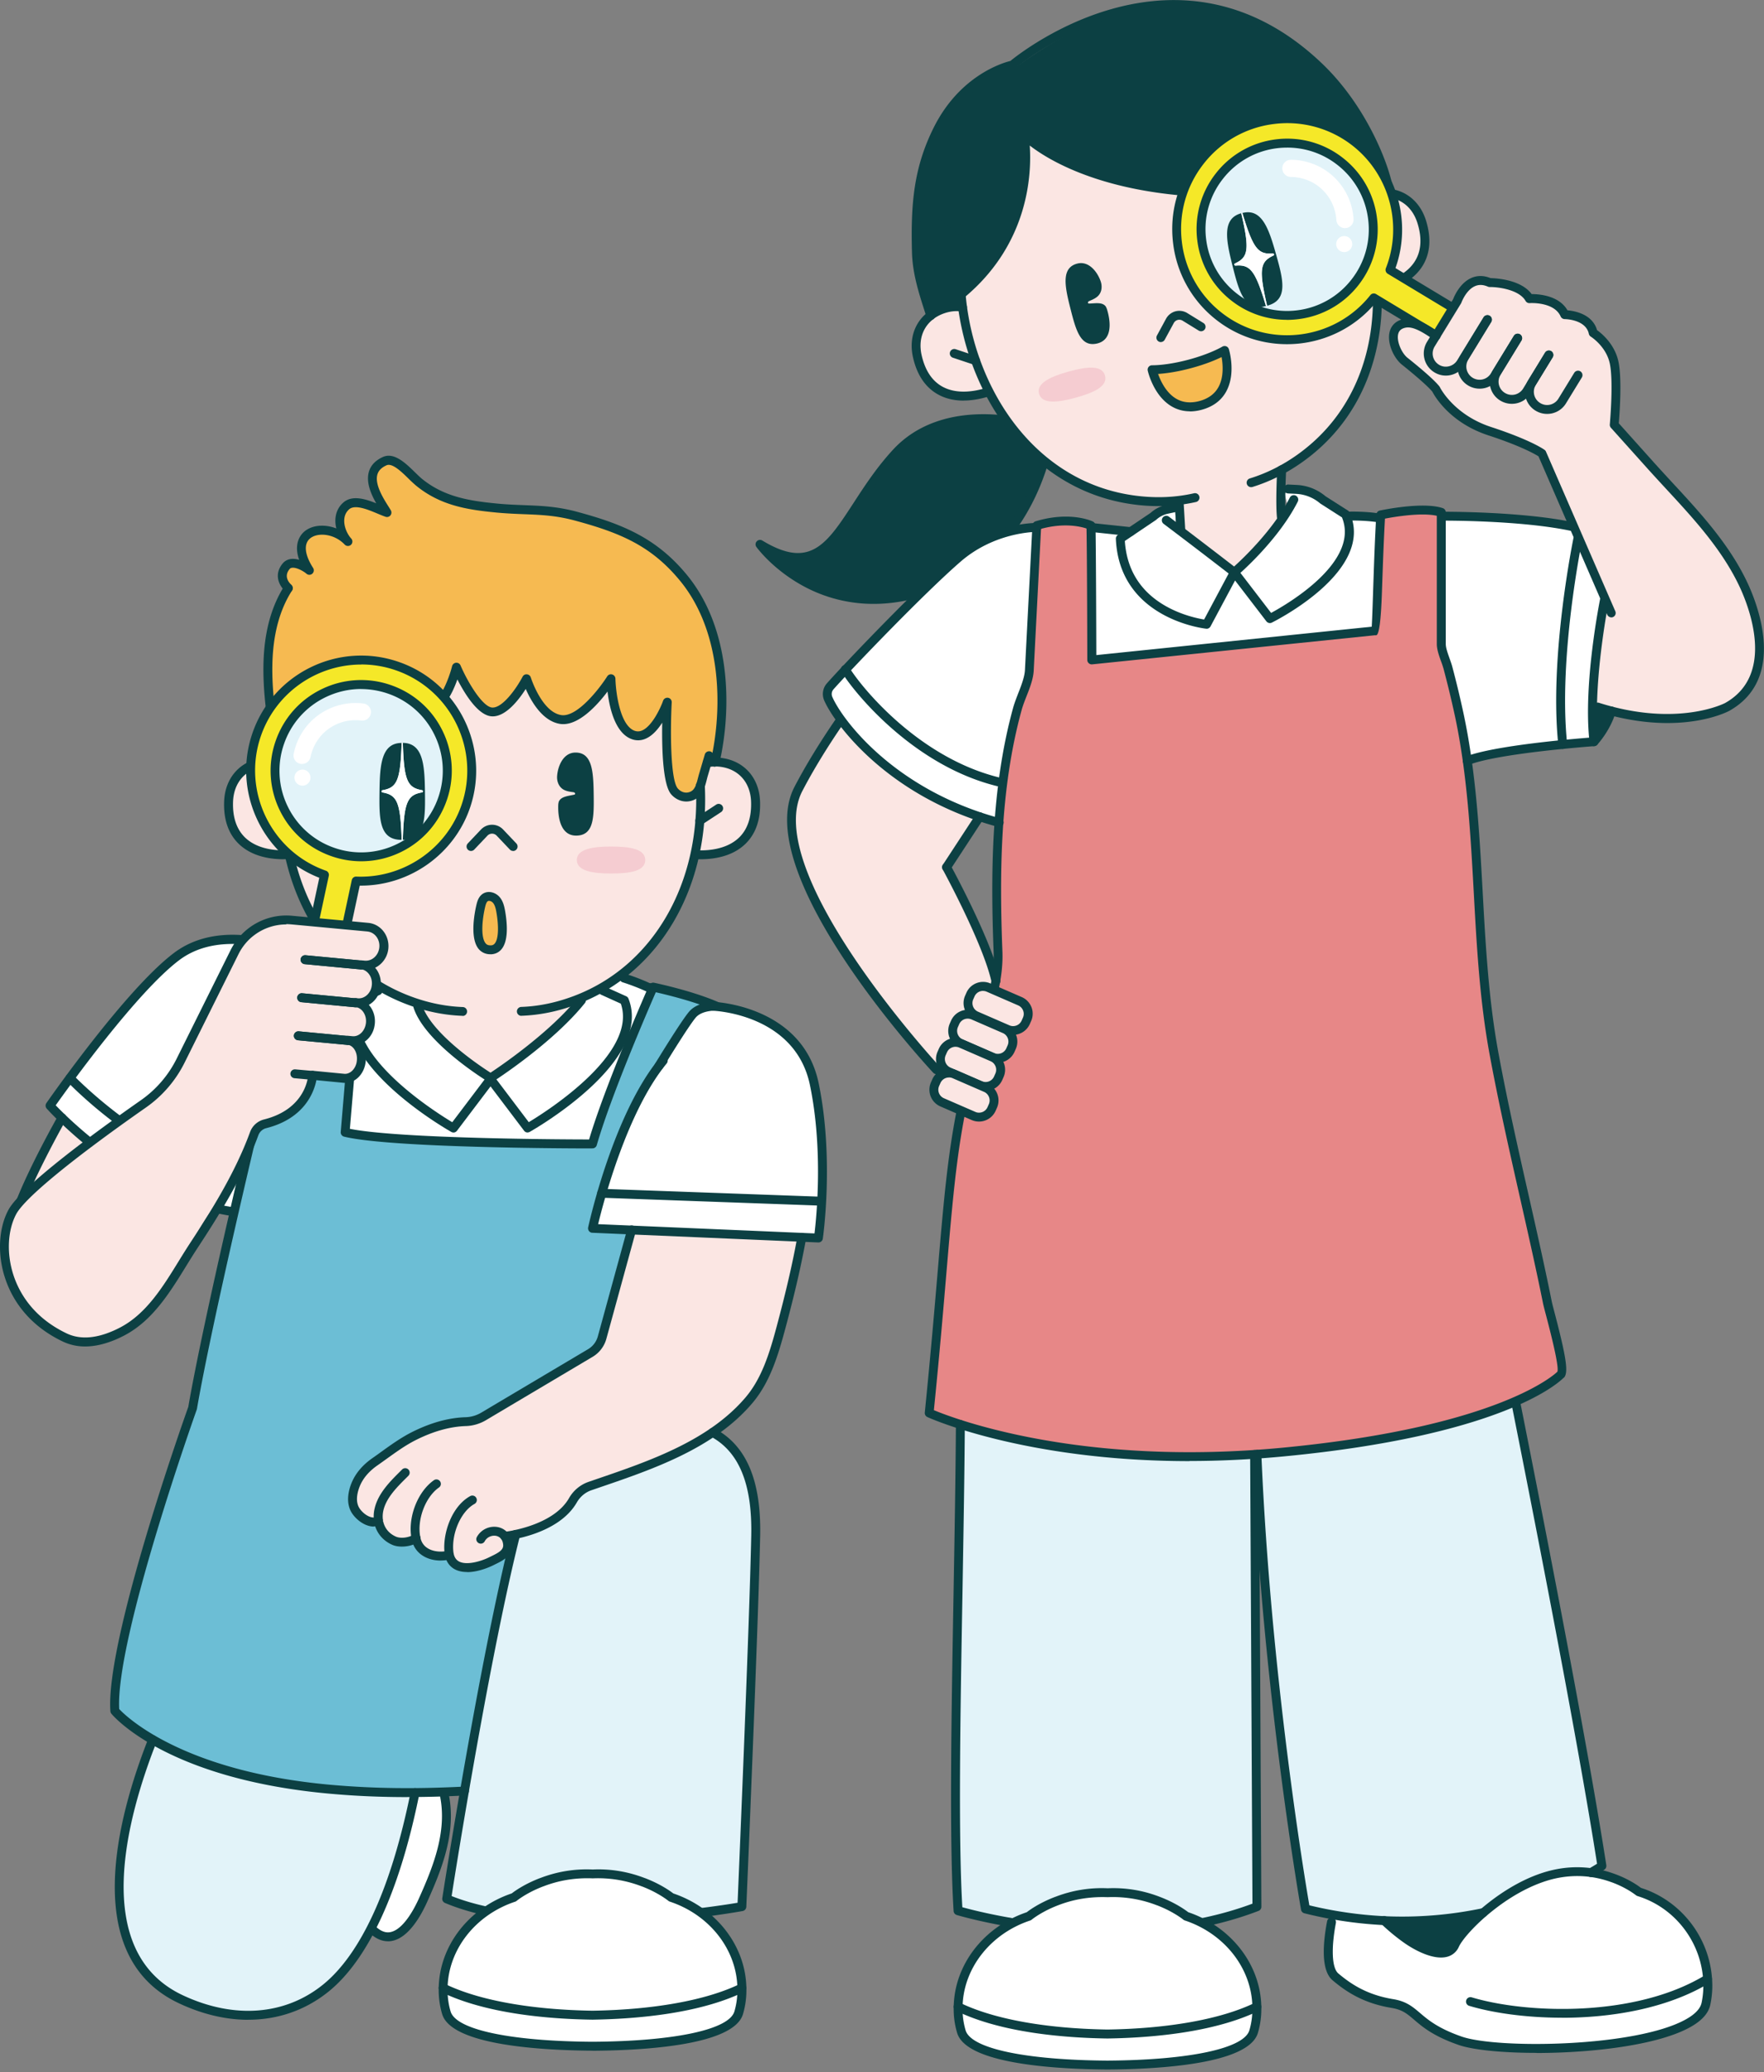 <svg width="275" height="323" fill="none" xmlns="http://www.w3.org/2000/svg"><rect width="100%" height="100%" fill="#808080" stroke="none"/><g clip-path="url(#clip0_467_3651)"><path d="M163.8 67.09s-15.425-5.888-24.073 3.454-9.981 21.138-21.25 14.305c0 0 9.445 13.037 26.481 6.99 17.037-6.036 18.842-24.758 18.842-24.758v.01z" fill="#0C4043"/><path d="M136.19 94.126a22.81 22.81 0 0 1-11.194-2.907c-4.574-2.546-6.972-5.824-7.074-5.963a.687.687 0 0 1 .056-.88.69.69 0 0 1 .87-.12c7.453 4.519 10.018.593 14.259-5.925 1.685-2.593 3.601-5.528 6.129-8.26 3.685-3.98 9.157-5.86 15.833-5.453 4.981.306 8.833 1.76 9 1.824a.693.693 0 0 1 .444.713c-.019.194-2.055 19.23-19.305 25.342-3.287 1.166-6.296 1.63-9 1.63h-.018zm-14.685-7.055c3.732 3.352 11.62 8.231 23.222 4.111 14.805-5.25 17.851-20.564 18.314-23.629-2.713-.889-15.444-4.49-22.796 3.454-2.444 2.638-4.324 5.527-5.981 8.073-3.611 5.547-6.565 10.084-12.759 7.991z" fill="#0C4043"/><path d="M149.828 45.906l8.426-27.703 53.48 6 .648 7.851s4.592-3.87 7.879 0 1.62 11.037-5.565 12.796c0 0-.074 15.018-6.027 20.787-5.963 5.768-8.861 7.592-8.861 7.592v7.657l-7.342 8.352-8.361-6.528v-4.518s-10.972.972-20.323-5.602c-9.352-6.564-9.75-11.86-9.75-11.86s-9.916 3.148-11.018-5.204c-1.102-8.352 6.74-7.722 6.74-7.722l.093-1.907-.019.009z" fill="#FBE6E3"/><mask id="a" style="mask-type:luminance" maskUnits="userSpaceOnUse" x="138" y="11" width="87" height="79"><path d="M146.097 42.091l9.157-30.11 58.128 6.528.703 8.527s5-4.213 8.565 0c3.565 4.213 1.768 11.99-6.046 13.907 0 0-.084 16.324-6.556 22.592-6.472 6.268-9.629 8.25-9.629 8.25v8.323l-7.981 9.083-9.092-7.092v-4.916s-11.926 1.055-22.092-6.084c-10.167-7.138-10.602-12.897-10.602-12.897s-10.786 3.416-11.972-5.658c-1.194-9.073 7.324-8.388 7.324-8.388l.102-2.065h-.009z" fill="#fff"/></mask><g mask="url(#a)"><path opacity=".6" d="M172.263 58.535c.463 1.676-1.741 2.667-4.574 3.454-2.833.787-5.25 1.009-5.704-.611-.453-1.62 1.741-2.667 4.574-3.454 2.843-.787 5.241-1.065 5.704.611zm37.23-10.12c.463 1.676-1.741 2.667-4.574 3.454-2.842.787-5.25 1.009-5.703-.611-.454-1.62 1.74-2.667 4.573-3.454 2.843-.787 5.241-1.065 5.704.611z" fill="#F1BBC4"/></g><path d="M268.435 85.627s6.195 10.352 5.88 14.324c-.315 3.972-1.778 10.055-8.991 11.518-7.286 1.481-17.073-1.787-17.073-1.787s1.092-12.657 1.889-16.24l18.295-7.815zm-115.718 41.665l-5.148 7.87s7.518 14.037 7.296 18.12l-5.814 14.74-3.056-1.287s-15.981-20.101-18.333-25.212c-2.351-5.111-5.657-13.787-3.574-17.722 2.084-3.935 7.102-11.509 7.102-11.509s4.778 6.269 10.129 9.232c5.352 2.963 11.389 5.768 11.389 5.768h.009z" fill="#FBE6E3"/><path d="M159.717 21.157s10.611 8.555 29.258 8.86l23.397 2.038s2.602-2.12 4.408-1.723c0 0-1.5-7.573-5.389-12.777-3.898-5.203-11.055-13.222-17.703-14.925-6.648-1.704-17.138-5.389-35.119 7.694 0 0-7.509.713-11.898 8.935-4.389 8.222-3.852 15.73-3.852 15.73s.25 10.084 2.25 14.093c0 0 2.009-1.352 4.676-1.278l.093-1.907s6.379-4.917 8.064-10.824c1.685-5.907 2.102-11.25 1.824-13.925l-.009.009z" fill="#0C4043"/><path d="M200.262 76.886s1.148-.453 3.166 0c2.019.454 6.926 3.556 6.926 3.556l4.889-.176s7.111-.824 9.157-.158c0 0 18.657.787 20.823 1.991l4.917 11.333s-3.065 15.444-1.648 22.166c0 0-17.62 1.611-19.759 2.963l-72.997 9.481s-15.843-4.62-21.731-12.426c0 0-4.806-5.259-5.037-7.907 0 0 9.351-9.38 12.509-12.74 3.157-3.361 9.842-10.407 12.87-11.12 3.027-.713 7.286-1.648 7.286-1.648s7.232-1.296 9.185.083l5.435.584s2.343-2.028 4.009-2.76c1.667-.731 2.936-.602 2.936-.602l.148 2.593 9.092 7.092s6.361-6.814 7.379-7.916c1.019-1.102.871-2.537.871-2.537l-.417-1.861-.009.01z" fill="#fff"/><path d="M248.492 110.219l2.713.815s-1.352 2.898-2.028 3.74c0 0-1.75-2.361-.685-4.555z" fill="#0C4043"/><path d="M215.243 80.266s5.944-1.64 9.157-.158l.361 20.953s3.546 11 4.398 20.777c.852 9.778 2.018 28.564 2.018 28.564s2.01 15.861 3.593 23.11c1.583 7.25 6.287 28.62 6.287 28.62l2.416 11.314s-1.944 5.056-20.443 9.25c-18.5 4.204-27.435 4.018-27.435 4.018s-11.37.797-19.332.047c-7.963-.75-22.361-3.509-22.361-3.509l-9.027-3.019s3.074-42.758 4.981-47.146c1.907-4.389 5.018-19.824 5.018-19.824s.908-5.222.732-8.074c-.176-2.851-.556-15.999.805-23.684 1.343-7.546 3.991-16.333 3.991-16.333l1.25-22.98s4.907-1.343 8.444-.158l.13 20.314 44.23-4.13.805-17.97-.018.018z" fill="#E78787"/><path d="M236.27 218.437l13.453 72.386s-.852.445-2.083 1.047c0 0-9.065-.463-13.787 4.194l-3.296 2.639s-6.398 1.139-14.759.666c-8.37-.472-11.897-1.731-11.897-1.731s-3.102-16.342-4.417-28.277c-1.315-11.935-2.75-28.73-2.75-28.73l-1.157-13.917s13.99-.888 21.527-2.518c7.546-1.63 19.157-5.768 19.157-5.768l.009.009z" fill="#E2F3F9"/><path d="M195.586 226.724l.12 23.675.241 35.165v11.648s-8.129 3.926-25.11 2.833c-16.981-1.092-21.481-2.213-21.481-2.213v-38.859l.361-36.916s14.824 4.435 26.536 4.722c11.713.287 19.333-.046 19.333-.046v-.009z" fill="#E2F3F9"/><path d="M225.937 304.101s6.99-9.065 11.861-10.565c4.87-1.499 12.851-3.166 17.74 1.463 0 0 7.305 1.973 8.953 7.5 1.648 5.528 2.732 9.972 0 12.416 0 0-5.166 2.361-14.138 3.732-8.981 1.37-16.926.416-16.926.416s-5.536 0-7.49-1.287c-1.954-1.287-6.463-4.601-6.463-4.601s-4.963-.88-7.639-2.574a203.477 203.477 0 0 1-4.777-3.121s-.648-7.138 1.083-9.073l8.157 1.074s1.954 2.092 4.324 3.435c2.371 1.342 3.87 1.852 5.315 1.176v.009z" fill="#fff"/><path d="M230.566 298.712s-3.101 3.037-3.537 4.047c-.435 1.009-.25 1.657-1.277 1.694-1.028.037-6.121-1.833-6.121-1.833l-2.694-2.5.861-.713 7.759-.158 4.546-.546h.463v.009zm-49.591-245.39a.738.738 0 0 1-.333-.083.698.698 0 0 1-.278-.945l1.417-2.61c.305-.565.842-.991 1.463-1.158a2.38 2.38 0 0 1 1.842.268l2.528 1.556c.324.204.426.63.222.954a.702.702 0 0 1-.953.231l-2.528-1.555a.994.994 0 0 0-.759-.111.992.992 0 0 0-.602.472l-1.417 2.61a.693.693 0 0 1-.611.362l.009.01z" fill="#0C4043"/><path d="M190.919 54.61s2.158 6.99-3.768 8.573c-5.935 1.583-7.537-5.565-7.537-5.565s2.204.075 5.815-.888 5.49-2.12 5.49-2.12z" fill="#F6BA51"/><path d="M185.494 64.109a5.528 5.528 0 0 1-2.908-.806c-2.768-1.676-3.62-5.37-3.657-5.527a.683.683 0 0 1 .139-.593.697.697 0 0 1 .556-.25c.018 0 2.166.056 5.62-.861 3.444-.917 5.287-2.028 5.305-2.037a.709.709 0 0 1 .611-.055c.204.074.352.24.417.444.046.157 1.139 3.787-.426 6.62-.778 1.407-2.074 2.361-3.833 2.833-.63.167-1.241.25-1.834.25l.01-.018zm-4.954-5.824c.38 1.065 1.222 2.898 2.778 3.833 1.037.63 2.268.76 3.648.398 1.379-.37 2.379-1.092 2.972-2.157.88-1.583.704-3.593.5-4.704-.898.445-2.528 1.14-4.833 1.75-2.315.62-4.065.815-5.065.88zm-28.462-1.389a.623.623 0 0 1-.222-.037l-3.305-1.102a.698.698 0 0 1-.445-.88.699.699 0 0 1 .88-.444l3.305 1.102a.7.7 0 0 1 .445.88.696.696 0 0 1-.658.472v.009z" fill="#0C4043"/><path d="M150.236 62.443c-1.574 0-2.982-.352-4.167-1.056-1.879-1.111-3.139-3.028-3.74-5.704-.797-3.555.796-6.703 4.073-8.018 1.25-.5 2.51-.657 3.75-.481a.692.692 0 1 1-.203 1.37c-1.01-.148-2-.019-3.037.389-2.648 1.065-3.889 3.528-3.232 6.426.519 2.287 1.556 3.907 3.093 4.814 2.166 1.278 4.861.898 6.74.352a.697.697 0 0 1 .861.472.697.697 0 0 1-.472.861c-1.296.37-2.527.565-3.666.565v.01z" fill="#0C4043"/><path d="M180.596 78.886c-.963 0-1.945-.046-2.926-.148-17.731-1.796-27.823-18.545-28.619-34.165a.7.7 0 0 1 .657-.732c.389-.037.713.278.731.658.769 15.027 10.426 31.128 27.379 32.85 2.88.297 5.676.14 8.324-.463a.697.697 0 1 1 .305 1.362 26.452 26.452 0 0 1-5.842.638h-.009zm33.517-38.498a.674.674 0 0 1-.463-.176.7.7 0 0 1-.055-.982l2.324-2.592a.7.7 0 0 1 .981-.056.7.7 0 0 1 .056.982l-2.324 2.592a.677.677 0 0 1-.519.232z" fill="#0C4043"/><path d="M215.187 45.545a.693.693 0 0 1-.676-.528.7.7 0 0 1 .51-.842c1.898-.463 4.435-1.473 5.675-3.658.88-1.546.982-3.472.287-5.713-.879-2.842-3.176-4.36-6-3.962-1.101.157-2.027.537-2.824 1.166a.684.684 0 0 1-.972-.12.692.692 0 0 1 .121-.972c.981-.778 2.157-1.26 3.49-1.445 3.5-.49 6.445 1.445 7.519 4.935.805 2.62.666 4.917-.408 6.806-1.176 2.074-3.444 3.564-6.555 4.324-.056.009-.111.018-.167.018v-.01z" fill="#0C4043"/><path d="M195.049 75.933a.695.695 0 0 1-.204-1.361c2.593-.797 5.102-2.046 7.454-3.732 13.86-9.916 14.221-28.693 7.425-42.11a.694.694 0 0 1 .306-.934.694.694 0 0 1 .935.305c7.065 13.944 6.639 33.499-7.861 43.869-2.472 1.769-5.12 3.093-7.851 3.935a.774.774 0 0 1-.204.028z" fill="#0C4043"/><path d="M149.828 46.6a.69.69 0 0 1-.537-.25.703.703 0 0 1 .093-.981c12.222-10.12 9.601-24.101 9.574-24.24a.689.689 0 0 1 .361-.75.706.706 0 0 1 .824.139c.129.139 13.333 13.407 50.081 7.212a.686.686 0 0 1 .797.565.687.687 0 0 1-.574.797c-31.259 5.268-45.656-3.12-49.915-6.408.305 4.297-.074 15.315-10.269 23.75a.67.67 0 0 1-.444.157l.009.01z" fill="#0C4043"/><path d="M151.652 37.554c-.426 0-.842-.139-1.185-.398l-6.972-5.231a1.99 1.99 0 0 1-.398-2.778 1.99 1.99 0 0 1 2.778-.398l6.972 5.231c.426.315.694.778.768 1.306a1.952 1.952 0 0 1-.379 1.472 1.938 1.938 0 0 1-1.306.768c-.093.01-.194.02-.287.02l.009.008zm-6.972-7.814a.57.57 0 0 0-.472.24.602.602 0 0 0 .12.834l6.972 5.231c.13.093.287.13.445.111a.557.557 0 0 0 .389-.231.591.591 0 0 0 .111-.445.556.556 0 0 0-.232-.389l-6.972-5.23a.576.576 0 0 0-.351-.121h-.01z" fill="#0C4043"/><path d="M145.097 49.878a.704.704 0 0 1-.667-.482l-.296-.935c-.926-2.889-1.88-5.88-1.963-9.166-.204-7.602.296-13.213 3.398-19.425 4.046-8.093 10.741-10.074 11.944-10.37 2.046-1.667 26.36-20.685 48.499.314 7.046 6.685 10.499 15.833 11.101 19.314.056.12.167.39.324.769a.696.696 0 0 1-1.287.528c-.213-.528-.342-.815-.342-.815-.028-.056-.037-.111-.047-.167-.509-3.139-3.916-12.184-10.703-18.62-9.259-8.786-19.916-11.49-31.693-8.055-8.833 2.584-15.018 7.843-15.083 7.898a.784.784 0 0 1-.315.158c-.074.018-7.111 1.583-11.157 9.675-2.972 5.954-3.444 11.389-3.25 18.768.083 3.083 1.009 5.981 1.898 8.777l.296.945a.694.694 0 0 1-.453.87c-.074.019-.139.037-.213.037l.009-.018z" fill="#0C4043"/><path d="M216.687 42.073l16.425 9.897a2.523 2.523 0 0 1 .926 3.445 2.515 2.515 0 0 1-3.444.926l-16.425-9.898c-5.861 7.407-16.657 8.703-24.111 2.88-7.49-5.852-8.823-16.704-2.981-24.194 5.842-7.49 16.703-8.824 24.194-2.982 6.157 4.806 8.157 13 5.416 19.926z" fill="#F5E828"/><path d="M231.853 57.368a3.2 3.2 0 0 1-1.601-.435l-15.926-9.592c-6.176 7.277-17.12 8.444-24.693 2.528a17.8 17.8 0 0 1-6.75-11.944c-.584-4.76.713-9.454 3.657-13.222a17.802 17.802 0 0 1 11.944-6.75c4.759-.583 9.453.713 13.222 3.657 6.064 4.74 8.425 12.963 5.842 20.176l15.935 9.601a3.229 3.229 0 0 1 1.491 1.944 3.156 3.156 0 0 1-.324 2.436 3.192 3.192 0 0 1-1.954 1.5 3.224 3.224 0 0 1-.833.11l-.01-.009zM214.169 45.74c.12 0 .25.037.361.102l16.425 9.898c.408.24.898.305 1.371.176.472-.13.861-.426 1.111-.852.24-.426.305-.917.185-1.38a1.835 1.835 0 0 0-.852-1.11l-16.435-9.908c-.287-.176-.407-.537-.287-.852 2.676-6.777.537-14.638-5.203-19.12a16.47 16.47 0 0 0-12.204-3.37 16.402 16.402 0 0 0-11.018 6.232c-2.713 3.472-3.907 7.805-3.37 12.194a16.401 16.401 0 0 0 6.231 11.018c7.139 5.574 17.518 4.333 23.148-2.769a.687.687 0 0 1 .546-.259h-.009z" fill="#0C4043"/><path d="M200.66 49.165c7.415 0 13.425-6.01 13.425-13.426 0-7.414-6.01-13.425-13.425-13.425-7.415 0-13.426 6.01-13.426 13.425 0 7.415 6.011 13.426 13.426 13.426z" fill="#E2F3F9"/><path d="M200.632 49.85a14.012 14.012 0 0 1-8.657-2.99 14.037 14.037 0 0 1-5.324-9.398 14.047 14.047 0 0 1 2.88-10.417 14.013 14.013 0 0 1 9.397-5.324 14.015 14.015 0 0 1 10.417 2.89 14.037 14.037 0 0 1 5.324 9.397 14.047 14.047 0 0 1-2.88 10.416 14.016 14.016 0 0 1-9.398 5.324 13.98 13.98 0 0 1-1.75.111l-.009-.009zm.056-26.842c-.528 0-1.056.028-1.584.093a12.64 12.64 0 0 0-8.472 4.796 12.63 12.63 0 0 0-2.601 9.389 12.655 12.655 0 0 0 4.796 8.48 12.628 12.628 0 0 0 9.388 2.603 12.636 12.636 0 0 0 8.472-4.797 12.626 12.626 0 0 0 2.602-9.388 12.659 12.659 0 0 0-4.796-8.481 12.593 12.593 0 0 0-7.805-2.695z" fill="#0C4043"/><path d="M199.919 26.453a1.337 1.337 0 0 1 1.324-1.546c.991 0 2 .157 3 .481 3.944 1.278 6.537 4.843 6.768 8.76a1.335 1.335 0 0 1-1.472 1.406 1.347 1.347 0 0 1-1.203-1.259c-.176-2.842-2.047-5.435-4.917-6.36a7.297 7.297 0 0 0-2.157-.352 1.338 1.338 0 0 1-1.334-1.13h-.009zm9.639 12.842a1.25 1.25 0 1 0 0-2.5 1.25 1.25 0 0 0 0 2.5z" fill="#fff"/><path d="M172.42 47.86c.056.092.102.194.139.305.528 1.658 1.009 4.732-1.463 5.361-2.676.676-3.379-2.11-4.25-5.546-.87-3.435-1.407-6.259 1.111-6.898 1.843-.463 3.185 1.407 3.648 2.815.232.713.176 1.555-.342 2.148-.352.398-.871.63-1.371.843-.092.037-.185.074-.24.148-.056.074-.074.185 0 .24.055.037.129.037.194.037.944-.027 2.093-.268 2.583.528l-.009.019zm24.934-.158l-.111.028c-3.305.833-4.12-2.417-5.129-6.426-1-3.972-1.602-7.25 1.389-8.064 1.315 5.638 1.102 6.86-.972 7.814-.186.084-.112.361.092.343 2.278-.195 3.074.75 4.731 6.296v.01zm.288-.074l-.112.028c-1.314-5.639-1.101-6.86.973-7.814.185-.084.111-.352-.093-.343-2.148.185-2.972-.648-4.454-5.38a28.457 28.457 0 0 1-.277-.916c3.009-.778 4.101 2.37 5.213 6.305 1.12 3.972 2.018 7.204-1.26 8.12h.01z" fill="#0C4043"/><path d="M198.419 39.499c-2.148.185-2.972-.648-4.453-5.38a26.137 26.137 0 0 1-.278-.916l-.176.046c1.315 5.639 1.102 6.86-.972 7.814-.185.084-.111.362.092.343 2.278-.194 3.074.75 4.732 6.296 0 0 .148-.046.176-.046-1.315-5.639-1.102-6.861.972-7.815.185-.083.111-.352-.093-.342z" fill="#fff"/><path d="M232.242 44.054s-2.444-1.352-3.75.768l-4.787 7.39s-4.472-2.5-5.24-1.39c-.769 1.111-1.565 2.75.879 5.463 2.445 2.713 3.685 3.463 3.685 3.463s.871 1.611 3.167 3.87c2.296 2.26 9.703 4.51 9.703 4.51l4.13 2.286 11.175 25.11h13.25l5.102-8.444s-13.055-17.184-17.639-20.397c0 0 .473-5.63-.12-9.213-.593-3.583-3.417-5.574-3.417-5.574s-1.462-3.25-4.444-2.842c0 0-2.083-3.213-5.509-2.343 0 0-1.389-3.055-6.185-2.648v-.009z" fill="#FBE6E3"/><path d="M259.963 112.7c-3.055 0-6.786-.463-11.11-1.833a.702.702 0 0 1-.454-.871.7.7 0 0 1 .87-.453c12.222 3.879 19.574.083 19.648.046 7.888-4.398 3.768-14.916 2.324-18.037-2.722-5.851-7.194-10.694-11.528-15.379-1-1.083-1.999-2.166-2.981-3.259l-5.592-6.231a.69.69 0 0 1-.176-.528c0-.065.592-6.509.009-9.435-.546-2.712-2.944-4.231-2.963-4.24a.705.705 0 0 1-.315-.445c-.481-2.268-3.731-2.296-3.759-2.296a.702.702 0 0 1-.639-.416c-1.018-2.315-4.796-2.084-4.824-2.075a.688.688 0 0 1-.648-.351c-1.027-1.787-4.37-2.176-5.574-2.158a.758.758 0 0 1-.287-.055c-.74-.324-1.398-.352-2.018-.084-1.407.611-2.111 2.547-2.12 2.574-.019.047-.037.093-.065.13l-4.111 6.713a2.087 2.087 0 0 0-.25 1.555c.129.537.463.991.926 1.278a2.02 2.02 0 0 0 1.565.24c.537-.129.99-.462 1.277-.925l4.111-6.713a.703.703 0 0 1 .954-.231c.324.203.426.63.231.953l-4.111 6.713a3.457 3.457 0 0 1-2.129 1.556 3.4 3.4 0 0 1-2.611-.408 3.42 3.42 0 0 1-1.556-2.139 3.485 3.485 0 0 1 .408-2.61l4.074-6.658c.166-.435 1.046-2.518 2.842-3.305.935-.408 1.945-.398 2.991.027.824.019 4.74.213 6.407 2.491h.009c1.148 0 4.259.222 5.574 2.528 1.093.092 3.889.574 4.611 3.092.722.51 2.796 2.204 3.352 4.99.555 2.779.148 8.176.037 9.528l5.389 6.01c.972 1.083 1.972 2.166 2.962 3.24 4.408 4.76 8.954 9.685 11.769 15.74 1.574 3.398 6.027 14.852-2.917 19.842-.213.111-3.62 1.889-9.62 1.889h.018z" fill="#0C4043"/><path d="M230.65 60.581c-.63 0-1.25-.176-1.797-.509a3.42 3.42 0 0 1-1.555-2.139 3.443 3.443 0 0 1 .417-2.61l3.583-5.862a.702.702 0 0 1 .953-.231c.325.204.426.63.232.954l-3.583 5.86a2.063 2.063 0 0 0-.25 1.565 2.081 2.081 0 0 0 2.49 1.528 2.07 2.07 0 0 0 1.278-.926l3.583-5.86a.695.695 0 0 1 .954-.232c.324.203.426.63.231.953l-3.583 5.861a3.416 3.416 0 0 1-2.953 1.648z" fill="#0C4043"/><path d="M235.677 62.942c-.629 0-1.25-.175-1.796-.509a3.416 3.416 0 0 1-1.555-2.139 3.447 3.447 0 0 1 .416-2.61l3.269-5.343a.694.694 0 0 1 .953-.232c.324.204.426.63.232.954l-3.269 5.343a2.067 2.067 0 0 0-.25 1.564c.13.537.463.991.935 1.278.473.287 1.019.37 1.556.25a2.07 2.07 0 0 0 1.278-.926l3.426-5.602a.702.702 0 0 1 .953-.231c.324.204.426.63.232.954l-3.426 5.601a3.422 3.422 0 0 1-2.954 1.648z" fill="#0C4043"/><path d="M241.177 64.516c-.63 0-1.25-.175-1.796-.509a3.42 3.42 0 0 1-1.556-2.139 3.443 3.443 0 0 1 .417-2.61l2.629-4.297a.703.703 0 0 1 .954-.231c.324.204.426.63.232.954l-2.63 4.296a2.062 2.062 0 0 0-.25 1.564c.13.537.463.991.935 1.278.472.287 1.019.38 1.556.25a2.07 2.07 0 0 0 1.277-.926l2.473-4.037a.702.702 0 0 1 .953-.231c.324.204.426.63.232.954l-2.472 4.036a3.422 3.422 0 0 1-2.954 1.648zm10.028 31.712a.696.696 0 0 1-.639-.416l-10.722-24.685c-.546-.342-2.722-1.602-7.815-3.268-6.055-1.982-8.407-6.176-8.731-6.805-.611-.75-2.37-2.315-4.741-4.213-1.268-1.01-2.361-3.37-1.916-5.13.278-1.083 1.102-1.796 2.315-2.018 1.731-.306 3.555.907 4.888 1.787l.417.278a.692.692 0 0 1 .204.962.692.692 0 0 1-.963.204l-.435-.287c-1.139-.75-2.704-1.778-3.88-1.574-.898.157-1.12.639-1.213.99-.287 1.14.546 2.991 1.435 3.704 1.5 1.195 4.139 3.37 5.009 4.5a.56.56 0 0 1 .074.13c.019.037 2.121 4.25 7.954 6.166 6.25 2.047 8.268 3.51 8.342 3.565a.642.642 0 0 1 .222.278l10.806 24.87a.688.688 0 0 1-.639.971l.028-.009zm-67.109-12.824a.706.706 0 0 1-.695-.657l-.268-4.518a.692.692 0 0 1 .648-.732.676.676 0 0 1 .731.658l.269 4.518a.694.694 0 0 1-.648.731h-.037zm15.703-1.823a.702.702 0 0 1-.685-.593c-.306-2.046-.019-7.565 0-7.796a.683.683 0 0 1 .731-.657.7.7 0 0 1 .657.73c0 .056-.296 5.612 0 7.51a.69.69 0 0 1-.583.787h-.102l-.018.019z" fill="#0C4043"/><path d="M192.429 89.895a.68.68 0 0 1-.426-.148 1108.223 1108.223 0 0 0-10.592-8.093.694.694 0 1 1 .833-1.11c.046.037 4.611 3.48 10.148 7.758 1.435-1.296 6.185-5.805 8.685-10.74a.695.695 0 1 1 1.24.63c-3.083 6.083-9.185 11.323-9.444 11.546a.686.686 0 0 1-.454.166l.01-.009z" fill="#0C4043"/><path d="M188.105 97.996h-.065c-.139-.009-13.537-1.462-14.083-14.008a.678.678 0 0 1 .306-.602l5.111-3.444a5.245 5.245 0 0 1 2.407-1.232l1.129-.24a.695.695 0 0 1 .825.536.69.69 0 0 1-.537.824l-1.13.241a3.94 3.94 0 0 0-1.806.935c-.027.028-.055.047-.083.065l-4.824 3.25c.306 4.546 2.491 7.99 6.509 10.222 2.435 1.352 4.87 1.86 5.852 2.018l4.102-7.685a.704.704 0 0 1 .555-.36.716.716 0 0 1 .611.268l5.176 6.75c2.555-1.38 13.87-7.972 11.046-14.889l-3.398-2.176a6.23 6.23 0 0 0-3.694-1.49l-1.306-.065a.694.694 0 0 1-.657-.732c.018-.389.324-.694.731-.657l1.306.065a7.497 7.497 0 0 1 4.453 1.759l3.5 2.231a.695.695 0 0 1 .259.306c4.028 9.028-11.462 16.824-12.12 17.157a.692.692 0 0 1-.861-.204l-4.879-6.36-3.824 7.156a.692.692 0 0 1-.611.37v-.008z" fill="#0C4043"/><path d="M185.438 227.742c-25.777 0-40.702-6.786-40.869-6.87a.691.691 0 0 1-.398-.694c.889-8.842 1.509-16.074 2-21.879 1.231-14.481 1.907-22.453 4.852-33.147.416-1.5.907-3.037 1.389-4.509 1.305-4 2.648-8.148 2.49-12.25-.453-11.74-.453-25.443 3.056-38.128.203-.722.5-1.482.787-2.222.472-1.213.963-2.463 1.037-3.565.009-.194 1.166-22.592 1.166-22.592a.697.697 0 0 1 .491-.63c5.38-1.629 8.805-.036 8.944.038a.712.712 0 0 1 .398.61c.084 3.973.121 16.907.13 20.204l42.934-4.426c.065-.945.139-3.139.213-5.435.12-3.593.268-8.074.5-12.027a.689.689 0 0 1 .546-.64c.268-.055 6.676-1.425 9.814-.379a.687.687 0 0 1 .473.658v20.508c0 .62.314 1.481.583 2.241.157.444.315.879.417 1.259a152.62 152.62 0 0 1 1.824 7.611c1.907 9.055 2.425 18.444 2.925 27.508.454 8.268.926 16.824 2.454 25.101 1.343 7.287 3 14.648 4.611 21.768l.972 4.305c1.056 4.713 1.926 8.676 2.732 12.685.074.361.259 1.074.5 1.981 1.805 6.917 2.12 9.148 1.398 9.917l-.019-.019c-1.157 1.176-10.287 9.074-43.591 12.278-5.241.5-10.166.722-14.749.722l-.01.018zm-39.832-7.935c3.167 1.324 22.898 8.861 54.452 5.834 33.906-3.26 42.517-11.62 42.73-11.833.315-.824-1.166-6.491-1.722-8.62-.25-.945-.444-1.686-.519-2.056-.805-4-1.675-7.953-2.731-12.657l-.972-4.305c-1.611-7.13-3.268-14.5-4.62-21.814-1.547-8.361-2.019-16.963-2.472-25.277-.5-9.018-1.01-18.352-2.898-27.305a162.827 162.827 0 0 0-1.815-7.546 15.176 15.176 0 0 0-.38-1.139c-.315-.861-.666-1.852-.666-2.713v-19.98c-2.426-.547-6.63.166-8.084.444-.213 3.805-.351 8.027-.472 11.453-.148 4.407-.441 6.648-.879 6.722a.817.817 0 0 1-.213 0l-44.073 4.537a.678.678 0 0 1-.537-.176.68.68 0 0 1-.231-.518c0-.158-.028-15.398-.121-20.481-.926-.306-3.481-.926-7.092.056-.241 4.675-1.139 22.054-1.139 22.119-.083 1.324-.611 2.676-1.13 3.991-.287.731-.555 1.426-.74 2.083-3.454 12.5-3.463 26.073-3.009 37.702.166 4.352-1.213 8.611-2.556 12.731-.472 1.463-.972 2.982-1.37 4.454-2.908 10.564-3.583 18.499-4.806 32.897-.481 5.704-1.083 12.768-1.953 21.397h.018z" fill="#0C4043"/><path d="M215.067 81.442s-.074 0-.111-.01c-2.25-.38-4.852-.287-4.88-.287-.416.037-.703-.287-.722-.666a.7.7 0 0 1 .667-.723c.111 0 2.777-.101 5.157.306.38.065.63.426.574.796a.695.695 0 0 1-.685.584zm30.156 1.36c-.046 0-.102 0-.148-.018-7.87-1.713-20.083-1.63-20.203-1.63a.69.69 0 0 1-.694-.685c0-.38.305-.694.685-.703.12 0 12.49-.075 20.508 1.666a.695.695 0 0 1 .528.824.7.7 0 0 1-.676.546zm3.269 33.509a.54.54 0 0 1-.213-.037.677.677 0 0 1-.472-.584c-1.037-8.87 1.546-21.841 1.657-22.388a.694.694 0 1 1 1.361.269c-.028.12-2.315 11.62-1.796 20.194.537-.806 1.157-1.908 1.509-3.139a.686.686 0 0 1 .861-.472c.37.101.583.49.472.861-.815 2.833-2.787 4.981-2.87 5.064a.669.669 0 0 1-.509.223v.009z" fill="#0C4043"/><path d="M228.733 119.274a.697.697 0 0 1-.648-.444.691.691 0 0 1 .398-.899c4.88-1.907 19.351-2.962 19.962-3.009.38-.018.713.26.741.639a.693.693 0 0 1-.639.741c-.148.009-14.87 1.083-19.555 2.916a.597.597 0 0 1-.25.047l-.009.009z" fill="#0C4043"/><path d="M243.621 116.737a.692.692 0 0 1-.685-.62c-1.463-13.741 2.352-32.212 2.389-32.398a.686.686 0 0 1 .824-.536c.38.074.62.444.537.824-.037.185-3.805 18.443-2.37 31.961a.703.703 0 0 1-.62.769h-.075zm-67.368-33.175h-.074l-6.175-.657a.699.699 0 1 1 .148-1.39l6.175.658c.38.037.658.38.621.769a.699.699 0 0 1-.685.62h-.01zm-20.656 45.304c-.065 0-.121 0-.186-.028-17.018-4.629-25.351-16.036-26.925-19.666a2.515 2.515 0 0 1 .426-2.666c3.056-3.435 14.315-15.157 19.953-20.037 5.787-5.009 12.5-4.963 12.787-4.953a.7.7 0 0 1 .685.703c0 .38-.315.686-.694.686h-.028c-.333 0-6.583.064-11.842 4.62-5.593 4.842-16.787 16.49-19.824 19.906-.296.334-.37.787-.194 1.195 1.509 3.472 9.518 14.388 26.018 18.879a.692.692 0 1 1-.176 1.361z" fill="#0C4043"/><path d="M155.597 122.552c-.056 0-.111 0-.167-.019-13.259-3.268-22.499-14.888-24.249-17.823a.692.692 0 0 1 .241-.954.693.693 0 0 1 .953.241c1.685 2.824 10.602 14.027 23.388 17.184a.694.694 0 1 1-.166 1.371zm-9.602 44.877a.696.696 0 0 1-.509-.222c-1.176-1.259-28.694-31.091-21.62-44.582 1.732-3.314 3.935-6.925 6.556-10.731a.687.687 0 0 1 .962-.176.686.686 0 0 1 .176.963c-2.583 3.759-4.759 7.315-6.462 10.583-6.62 12.629 21.129 42.693 21.406 42.989a.699.699 0 0 1-.037.982.706.706 0 0 1-.472.185v.009zm1.574-31.563a.72.72 0 0 1-.379-.111.699.699 0 0 1-.204-.963l5.148-7.87a.7.7 0 0 1 .963-.204.7.7 0 0 1 .203.963l-5.148 7.87a.684.684 0 0 1-.583.315z" fill="#0C4043"/><path d="M155.254 153.615a.685.685 0 0 1-.676-.546c-1.287-5.926-7.555-17.444-7.62-17.564a.701.701 0 0 1 .278-.945.692.692 0 0 1 .944.278c.259.482 6.435 11.814 7.759 17.935a.69.69 0 0 1-.676.842h-.009z" fill="#0C4043"/><path d="M159.014 156.058l-4.909-2.131a2.137 2.137 0 0 0-2.813 1.11l-.203.467a2.137 2.137 0 0 0 1.11 2.813l4.909 2.132a2.14 2.14 0 0 0 2.814-1.11l.202-.467a2.138 2.138 0 0 0-1.11-2.814z" fill="#FBE6E3"/><path d="M157.948 161.319c-.379 0-.768-.084-1.129-.241l-4.898-2.129a2.84 2.84 0 0 1-1.472-3.732l.203-.463a2.816 2.816 0 0 1 1.565-1.509 2.79 2.79 0 0 1 2.167.037l4.898 2.13a2.823 2.823 0 0 1 1.509 1.555 2.795 2.795 0 0 1-.037 2.167l-.204.463a2.813 2.813 0 0 1-1.565 1.509 2.883 2.883 0 0 1-1.037.204v.009zm-4.703-6.87c-.176 0-.361.037-.528.102a1.435 1.435 0 0 0-.796.768l-.204.463a1.458 1.458 0 0 0 .75 1.907l4.898 2.13c.352.157.75.157 1.111.018s.639-.416.796-.768l.204-.463a1.42 1.42 0 0 0 .019-1.102 1.44 1.44 0 0 0-.769-.796l-4.898-2.13a1.392 1.392 0 0 0-.574-.12l-.009-.009z" fill="#0C4043"/><path d="M156.625 160.396l-4.909-2.132a2.139 2.139 0 0 0-2.813 1.11l-.203.468a2.137 2.137 0 0 0 1.11 2.813l4.909 2.132a2.139 2.139 0 0 0 2.813-1.11l.203-.467a2.138 2.138 0 0 0-1.11-2.814z" fill="#FBE6E3"/><path d="M155.55 165.652c-.379 0-.759-.074-1.12-.232l-4.898-2.129a2.84 2.84 0 0 1-1.472-3.732l.203-.463a2.842 2.842 0 0 1 3.732-1.472l4.898 2.13a2.826 2.826 0 0 1 1.472 3.722l-.204.463a2.839 2.839 0 0 1-2.601 1.703l-.01.01zm-.565-1.509a1.446 1.446 0 0 0 1.899-.75l.203-.463a1.44 1.44 0 0 0 .019-1.111 1.442 1.442 0 0 0-.769-.797l-4.898-2.129a1.487 1.487 0 0 0-1.111-.019 1.44 1.44 0 0 0-.796.769l-.204.463a1.458 1.458 0 0 0 .75 1.907l4.898 2.13h.009z" fill="#0C4043"/><path d="M154.72 164.783l-4.909-2.132a2.139 2.139 0 0 0-2.813 1.11l-.203.467a2.138 2.138 0 0 0 1.11 2.814l4.909 2.131a2.139 2.139 0 0 0 2.814-1.11l.202-.467a2.137 2.137 0 0 0-1.11-2.813z" fill="#FBE6E3"/><path d="M153.643 170.04c-.38 0-.759-.074-1.12-.231l-4.898-2.13a2.84 2.84 0 0 1-1.472-3.731l.203-.463a2.841 2.841 0 0 1 3.732-1.472l4.898 2.129a2.828 2.828 0 0 1 1.472 3.723l-.204.463a2.84 2.84 0 0 1-2.602 1.703l-.009.009zm-.565-1.509a1.443 1.443 0 0 0 1.898-.75l.204-.463a1.45 1.45 0 0 0-.75-1.907l-4.898-2.13a1.445 1.445 0 0 0-1.111-.018 1.441 1.441 0 0 0-.796.768l-.204.463a1.458 1.458 0 0 0 .75 1.908l4.898 2.129h.009z" fill="#0C4043"/><path d="M153.702 169.547l-4.909-2.132a2.14 2.14 0 0 0-2.814 1.11l-.203.467a2.14 2.14 0 0 0 1.11 2.814l4.909 2.132a2.14 2.14 0 0 0 2.814-1.11l.203-.468a2.139 2.139 0 0 0-1.11-2.813z" fill="#FBE6E3"/><path d="M152.624 174.818c-.379 0-.759-.074-1.129-.231l-4.898-2.13a2.84 2.84 0 0 1-1.472-3.731l.203-.463a2.816 2.816 0 0 1 1.565-1.509 2.79 2.79 0 0 1 2.167.037l4.898 2.129a2.842 2.842 0 0 1 1.472 3.732l-.204.463a2.84 2.84 0 0 1-2.602 1.703zm-4.694-6.87a1.443 1.443 0 0 0-1.324.871l-.204.462a1.446 1.446 0 0 0 .75 1.899l4.898 2.129c.352.158.75.158 1.111.019.362-.139.639-.417.797-.769l.203-.463a1.457 1.457 0 0 0-.75-1.907l-4.898-2.13a1.392 1.392 0 0 0-.574-.12l-.009.009zm100.089 124.625a.697.697 0 0 1-.601-.352.685.685 0 0 1 .259-.944 33.066 33.066 0 0 0 1.296-.778c-2.778-17.842-8.796-48.906-13.379-71.905a.694.694 0 0 1 1.361-.268c4.62 23.212 10.703 54.609 13.463 72.405a.71.71 0 0 1-.288.676c-.027.018-.62.435-1.759 1.083a.678.678 0 0 1-.342.093l-.01-.01zm-29.415 7.556c-.945 0-1.889-.019-2.834-.065a63.7 63.7 0 0 1-12.425-1.843.694.694 0 0 1-.519-.555c-.055-.333-6.018-34.212-7.573-70.942a.692.692 0 0 1 .666-.722c.38-.056.704.277.722.666 1.454 34.351 6.769 66.202 7.482 70.313a62.796 62.796 0 0 0 11.712 1.694 60.843 60.843 0 0 0 15.231-1.231.693.693 0 0 1 .824.537.697.697 0 0 1-.537.824 61.984 61.984 0 0 1-12.749 1.315v.009z" fill="#0C4043"/><path d="M173.281 301.73c-13.323 0-23.962-3.194-24.129-3.24a.696.696 0 0 1-.49-.621c-.685-11.008-.343-30.804 0-49.952.157-8.842.314-17.98.361-25.878a.7.7 0 0 1 .694-.695.7.7 0 0 1 .695.695c-.047 7.898-.213 17.045-.361 25.888-.334 18.832-.676 38.304-.028 49.35 3.472.963 25.832 6.685 45.23-.556l-.361-70.007a.693.693 0 1 1 1.388 0l.362 70.489a.692.692 0 0 1-.445.648c-7.601 2.917-15.657 3.87-22.916 3.87v.009zm66.248 18.25c-5.278 0-9.87-.454-12.12-1.231-3.944-1.371-5.611-2.787-6.944-3.926-1.111-.954-1.852-1.574-3.528-1.852-4.453-.731-7.148-2.583-9.194-4.305-1.861-1.565-1.491-5.87-.852-9.204a.695.695 0 0 1 .815-.555c.38.074.62.435.556.815-.769 4.018-.621 7.036.379 7.879 1.907 1.602 4.407 3.324 8.528 4 2.064.333 3.055 1.185 4.212 2.166 1.25 1.065 2.806 2.389 6.5 3.676 5.583 1.935 27.24 1.667 34.999-2.722 1.398-.787 2.194-1.648 2.389-2.546a13.14 13.14 0 0 0 .241-3.667c-.417-6.018-4.528-11.231-10.232-12.971a.891.891 0 0 1-.24-.13c-.019-.009-1.417-1.157-3.778-2.019-.018 0-.037-.009-.065-.018-2.703-.991-5.527-1.204-8.37-.648-3.139.62-6.685 2.389-9.972 4.981-2.851 2.232-4.916 4.63-5.425 5.741a2.735 2.735 0 0 1-1.852 1.564c-2.046.528-4.991-.925-7.065-2.462a32.279 32.279 0 0 1-3.231-2.713.691.691 0 0 1-.019-.982.698.698 0 0 1 .982-.018c.861.833 1.898 1.703 3.101 2.601 2.25 1.667 4.621 2.565 5.889 2.241.445-.111.741-.37.935-.796.695-1.537 3.093-4.111 5.833-6.259 2.445-1.926 6.269-4.398 10.565-5.25a16.95 16.95 0 0 1 9.064.685c.019 0 .037.009.056.019 2.259.814 3.722 1.87 4.129 2.185 6.185 1.953 10.63 7.62 11.083 14.147a14.17 14.17 0 0 1-.268 4.065c-.269 1.306-1.306 2.472-3.065 3.463-5.074 2.87-15.453 4.055-24.017 4.065l-.019-.019z" fill="#0C4043"/><path d="M243.492 314.499c-5.611 0-10.787-.75-14.453-1.852a.689.689 0 0 1-.463-.861.69.69 0 0 1 .861-.463c8.546 2.565 25.48 3.185 36.397-3.463a.7.7 0 0 1 .953.232.691.691 0 0 1-.231.953c-6.574 4-15.231 5.463-23.064 5.463v-.009z" fill="#0C4043"/><path d="M172.652 321.878c-10.982-.074-21.694-1.491-22.787-5.222a12.453 12.453 0 0 1-.5-3.852c.102-5.953 4.259-11.888 11.028-14.129 0 0 1.574-1.315 4.324-2.361h.009a19.583 19.583 0 0 1 7.916-1.296 19.56 19.56 0 0 1 7.917 1.296h.009c2.75 1.046 4.324 2.361 4.324 2.361 6.768 2.241 10.925 8.176 11.027 14.12a12.415 12.415 0 0 1-.5 3.861c-1.092 3.731-11.805 5.148-22.786 5.222h.019z" fill="#fff"/><path d="M172.652 322.572c-8.148-.055-22.028-.87-23.444-5.722a12.864 12.864 0 0 1-.528-4.064c.111-6.556 4.685-12.463 11.389-14.731.407-.324 1.963-1.454 4.416-2.389.019 0 .046-.019.065-.019 2.602-1 5.342-1.453 8.139-1.324a19.89 19.89 0 0 1 8.083 1.324c.018 0 .037.01.055.019 2.454.935 4.009 2.074 4.417 2.389 6.703 2.268 11.277 8.175 11.388 14.731a13.196 13.196 0 0 1-.528 4.074c-1.425 4.851-15.295 5.666-23.443 5.712h-.009zm-7.741-25.582c-2.565.981-4.055 2.213-4.074 2.222a.774.774 0 0 1-.222.13c-6.213 2.055-10.453 7.472-10.555 13.472a11.803 11.803 0 0 0 .472 3.648c.833 2.833 9.305 4.638 22.12 4.722 12.814-.084 21.286-1.898 22.119-4.722.343-1.158.5-2.38.472-3.639-.101-6.019-4.342-11.435-10.555-13.49a.687.687 0 0 1-.222-.13c-.019-.009-1.519-1.241-4.083-2.222a.173.173 0 0 1-.065-.019 18.846 18.846 0 0 0-7.639-1.25c-2.694-.102-5.259.306-7.694 1.25-.018 0-.046.019-.074.028z" fill="#0C4043"/><path d="M195.947 312.795h-.009c-6 2.926-14.74 4.12-23.286 4.25-8.546-.13-17.287-1.324-23.287-4.241l-.009-.009" fill="#fff"/><path d="M172.661 317.739c-6.954-.102-16.666-.935-23.601-4.314a.67.67 0 0 1-.324-.334.691.691 0 0 1 .99-.889c5.232 2.528 13.37 3.991 22.926 4.139 9.527-.148 17.666-1.611 22.897-4.129a.707.707 0 0 1 1.083.583.668.668 0 0 1-.222.509.58.58 0 0 1-.176.121c-6.935 3.37-16.647 4.203-23.582 4.314h.009z" fill="#0C4043"/><path d="M101.83 153.874s6.555 1.584 8.463 3.084c0 0-2.797 1.305-6.722 7.814l-5.102 26.944-5.037 17.795-13.86 30.425-7.167 39.231s-21.638 1.759-35.277-2.713c-13.638-4.472-19.221-9.778-19.221-9.778s1.453-14.694 6.37-29.758c4.916-15.064 5.75-17.444 5.75-17.444l8.212-37.165s.797-6.324 2.482-6.889c1.685-.565 7.083-2.454 8.018-6.509l.287-1.435 5.5.537-.713 8.472 38.563 1.805 9.463-24.434" fill="#6CBED5"/><path d="M37.74 146.606s-4.982-.629-9.75 2.158C23.22 151.551 8.176 171.8 8.176 171.8s3.888 7.889 16.342 12.398l12.462 4.509 3.213-12.879-2.453-29.222z" fill="#fff"/><path d="M42.925 118.514s-7-.175-7.278 6.074c-.278 6.25 4.231 8.769 9.157 8.657 0 0 3.028 9.787 5.5 11.352 0 0 4.139 10.027 15.222 12.675 0 0 4.203 6.806 10.629 10.565 0 0 11.287-6.5 13.583-11.944 0 0 8.37-3.13 13.509-10.722 5.138-7.592 5.046-11.935 5.046-11.935s6.944.602 9.009-5.305c2.064-5.917-2.723-8.611-3.713-8.843-.991-.231-3.019-.314-3.019-.314l-9.027-18.444-34.656-2.324-22.722 11.796-1.24 8.712z" fill="#FBE6E3"/><path d="M43.156 117.792s-2.287-11.629-1.38-16.277c.908-4.648 3.176-9.833 3.176-9.833s-1.574-2.75 0-3.694c1.574-.945 3.111.639 3.111.639s-2.194-4.593.39-5.593c2.582-1 5.573 1.148 5.573 1.148s-2.49-4.49.213-5.5c2.704-1.009 6.018 1.056 6.018 1.056s-2.657-3.926-2.185-5.055c.472-1.13 1.148-4.056 3.898-2.454 2.75 1.602 3.62 3.37 5.019 4.139 1.407.768 4.666 2.546 10.814 2.87 6.148.324 12.768.5 18.666 3.407 5.898 2.908 10.481 5.917 13.296 12.639 2.815 6.722 2.639 14.249 2.592 17.962-.046 3.713-.824 5.315-.824 5.315l-.963.194s-.796 5.417-3.518 5.472c-2.722.056-3.194-4.787-3.074-7.481.12-2.694.167-7.009.167-7.009s-1.741 5.092-4.88 4.935c-3.139-.157-4.009-8.361-4.009-8.361s-4.518 6.176-7.426 5.852c-2.907-.324-5.583-5.759-5.583-5.759s-2.694 4.648-5.546 4.555c-2.852-.092-5.38-6.379-5.38-6.379s-1.934 4.972-3.36 5.907l-4.426-2.537s-1.407-3.509-1.454-3.37c-.046.139-1.203 2.74-1.203 2.74s-4.982-.953-8.787 1.112c-3.806 2.064-7.574 5.722-8.944 9.351l.009.009z" fill="#F6BA51"/><path d="M9.666 174.235l-6.472 12.379 11.111-8.305-4.639-4.074zm88.803 17.481l-5.037 17.796-17.684 11.064s-7.37 1.352-9.954 2.676c-2.583 1.324-8.555 4.361-9.453 6.277-.898 1.917-2.417 6.852 2.62 7.713 0 0 1.083 3.963 5.926 2.602 0 0 .481 3.083 5.527 2.694 0 0-.176 3.019 4.926 1.315 5.093-1.704 4.25-3.917 4.25-3.917s6.49-2.296 8.009-4.018c1.518-1.722 2.805-3.37 2.805-3.37l12.139-4.759s8.777-4.065 12.296-7.5c3.518-3.435 5.444-7.5 7.009-13.676 1.565-6.175 3.157-13.758 3.157-13.758l-26.508-1.139h-.028z" fill="#FBE6E3"/><path d="M110.293 156.958c-2.602-.148-5.398 4.694-6.722 7.814 0 0-2.954 3.741-5.75 10.546-2.796 6.806-5.454 16.148-5.454 16.148l35.203 1.509s1.018-9.675.639-16.203c-.38-6.528-2.093-14.24-7.093-16.629-5-2.38-7.898-3.018-10.833-3.185h.01zm-13.648-4.509l5.185 1.426-9.463 24.434s-33.897-.037-38.563-1.806l.713-8.471s2.527-2.26 1.703-5.445c0 0 2.537-2.879.861-5.898 0 0 .685-.546 1.454-2.416l6.99 2.981s4.287 9.018 10.63 10.565c0 0 11.657-6.741 14.222-11.676 0 0 4.277-2.13 6.268-3.704v.01z" fill="#fff"/><path d="M111.135 223.326s6.435 4.314 6.518 11.629c.084 7.314-2 61.609-2 61.609s-19.795 6.416-39.832 1.296l-5.796-1.74 7.074-42.656 2.472-13.519s5.732-2.027 8.01-4.018c2.277-1.991 2.805-3.37 2.805-3.37l16.221-6.417 4.537-2.805-.009-.009zM64.85 279.509s-1.898 9.046-5.898 18.833c-4.01 9.787-11.046 15.12-17.314 15.768-6.269.648-16.62-2.463-19.75-7.685-3.13-5.222-4.935-11.463-2.426-20.842 2.51-9.37 5.158-14.425 5.158-14.425s7.046 5.37 20.527 6.953c13.471 1.583 19.712 1.398 19.712 1.398h-.01z" fill="#E2F3F9"/><path d="M57.489 300.24s2.24 1.926 3.972 1.648c1.731-.278 6.194-8.231 7.426-13.629 1.231-5.398.324-8.74.324-8.74h-4.37s-1.14 6.407-1.75 8.036c-.612 1.63-5.611 12.694-5.611 12.694l.009-.009z" fill="#fff"/><path d="M36.295 189.54h-.102C20.38 187.234 7.815 173.392 7.287 172.8a.697.697 0 0 1-.056-.861c.5-.723 12.38-17.741 19.88-23.398 7.73-5.842 18.628-.898 19.082-.685.352.157.5.574.333.926a.699.699 0 0 1-.926.343c-.102-.047-10.601-4.797-17.666.537-6.648 5.018-17.268 19.823-19.25 22.619 2.214 2.315 13.862 13.87 27.704 15.889a.69.69 0 0 1 .583.787.696.696 0 0 1-.685.592l.01-.009z" fill="#0C4043"/><path d="M36.702 184.04s-.083 0-.13-.009c-13.823-2.611-25.665-15-26.165-15.518a.7.7 0 0 1 .028-.982.699.699 0 0 1 .981.028c.12.13 12.037 12.583 25.416 15.111.38.074.62.435.556.815a.694.694 0 0 1-.686.564v-.009zm72.396-55.424a.71.71 0 0 1-.583-.315.692.692 0 0 1 .204-.963l2.935-1.925a.692.692 0 0 1 .963.203c.213.324.12.75-.204.963l-2.935 1.926a.724.724 0 0 1-.38.111z" fill="#0C4043"/><path d="M109.163 133.931h-.37a.688.688 0 0 1-.676-.713c0-.38.333-.657.713-.676 1.981.056 4.703-.287 6.49-2.093 1.259-1.287 1.852-3.138 1.769-5.509-.111-2.999-1.963-5.073-4.824-5.425a6.273 6.273 0 0 0-1.871.055.706.706 0 0 1-.814-.555.695.695 0 0 1 .555-.815 7.844 7.844 0 0 1 2.296-.065c3.547.435 5.917 3.083 6.056 6.75.111 2.768-.621 4.963-2.167 6.537-1.62 1.648-4.083 2.509-7.138 2.509h-.019z" fill="#0C4043"/><path d="M81.275 158.337a.7.7 0 0 1-.694-.666.707.707 0 0 1 .666-.723c2.74-.092 5.51-.675 8.24-1.712 12.306-4.648 19.769-17.509 19-32.759a.7.7 0 0 1 .657-.731.7.7 0 0 1 .732.657c.796 15.861-7.018 29.259-19.898 34.129-2.87 1.092-5.786 1.694-8.675 1.796h-.028v.009zm-36.962-29.721a.722.722 0 0 1-.38-.111L41 126.579a.7.7 0 0 1-.204-.963.7.7 0 0 1 .963-.204l2.935 1.926a.7.7 0 0 1 .204.963.685.685 0 0 1-.584.315z" fill="#0C4043"/><path d="M44.248 133.931c-3.055 0-5.518-.862-7.138-2.51-1.546-1.564-2.278-3.768-2.167-6.536.148-3.667 2.519-6.324 6.056-6.75a7.858 7.858 0 0 1 2.037.018.692.692 0 1 1-.204 1.371 6.648 6.648 0 0 0-1.667-.019c-2.86.352-4.712 2.435-4.833 5.426-.093 2.37.51 4.222 1.768 5.509 1.778 1.805 4.51 2.157 6.491 2.092.398.028.704.297.713.676 0 .38-.296.704-.676.713h-.37l-.01.01z" fill="#0C4043"/><path d="M72.127 158.337H72.1c-2.898-.102-5.823-.704-8.685-1.796-11.268-4.259-18.666-14.935-19.804-28.555a41.567 41.567 0 0 1-.037-6.444.706.706 0 0 1 .74-.639c.38.028.667.361.64.741a39.979 39.979 0 0 0 .036 6.231c1.093 13.074 8.167 23.305 18.916 27.379 2.722 1.037 5.49 1.611 8.24 1.713.38.009.686.333.667.722a.688.688 0 0 1-.694.667l.01-.019zm10.13 18.185a.685.685 0 0 1-.556-.278l-5.787-7.648a.694.694 0 0 1 .139-.972.686.686 0 0 1 .972.139l5.407 7.148c2.926-1.76 17.018-10.741 14.352-18.472l-3.065-1.389a.694.694 0 0 1-.352-.916.703.703 0 0 1 .917-.352l3.333 1.5a.692.692 0 0 1 .361.379c3.843 9.75-14.601 20.314-15.388 20.759a.656.656 0 0 1-.343.092l.01.01z" fill="#0C4043"/><path d="M70.692 176.522a.657.657 0 0 1-.342-.093c-.787-.444-19.231-11.009-15.389-20.758a.69.69 0 0 1 .361-.38l3.333-1.5c.352-.157.76 0 .917.352a.692.692 0 0 1-.352.917l-3.064 1.388c-2.667 7.741 11.425 16.713 14.35 18.472l5.408-7.148a.703.703 0 0 1 .972-.139c.306.232.37.667.14.972l-5.788 7.648a.71.71 0 0 1-.555.278l.01-.009zm16.398-51.461a1.78 1.78 0 0 0-.056.333c-.083 1.759.25 4.879 2.815 4.852 2.787-.037 2.75-2.935 2.703-6.509-.046-3.574-.259-6.472-2.87-6.435-1.926.027-2.74 2.203-2.833 3.694-.046.759.231 1.565.889 2.009.444.296 1.009.389 1.555.463a.609.609 0 0 1 .278.083c.083.056.12.167.065.241-.037.056-.111.074-.176.083-.935.213-2.111.278-2.38 1.186h.01zm-7.102 7.573a.689.689 0 0 1-.5-.212l-2.065-2.176a.986.986 0 0 0-1.426 0l-2.064 2.176a.7.7 0 0 1-.982.027.698.698 0 0 1-.027-.981l2.064-2.176a2.375 2.375 0 0 1 3.445 0l2.064 2.176a.698.698 0 0 1-.509 1.176v-.01z" fill="#0C4043"/><path d="M107.006 124.931c-.88 0-1.75-.398-2.389-1.139-1.315-1.546-1.445-7.305-1.38-11.148-.657 1.019-1.509 2.019-2.537 2.472a2.876 2.876 0 0 1-2.36.037c-2.491-1.027-3.343-4.916-3.63-7.361-1.611 2.139-4.639 5.491-7.426 5.037-2.75-.444-4.509-3.574-5.324-5.444-1.083 1.704-3.166 4.417-5.314 4.268-2.14-.138-4.213-3.546-5.343-5.749-.796 2.25-2.463 5.74-5.138 5.425-2.297-.268-3.649-2.796-4.352-4.694-1.065 2.704-3.185 7.055-5.907 7.416-2.13.288-3.51-1.111-4.306-2.62-.935 3.315-2.805 9.213-4.574 10.444-1.296.898-2.703.713-3.583-.472-.62-.833-1.213-3.426-1.315-4.768-.11-1.454-.287-2.926-.463-4.352a89.482 89.482 0 0 1-.185-1.555c-.685-5.871-.981-13.389 2.861-19.416a.7.7 0 0 1 .963-.213.7.7 0 0 1 .213.962c-3.611 5.658-3.315 12.861-2.657 18.509.055.519.12 1.028.185 1.546.176 1.445.361 2.935.472 4.417.102 1.389.704 3.592 1.037 4.046.537.731 1.213.491 1.676.167 1.444-1 3.583-7.778 4.592-11.805a.733.733 0 0 1 .695-.528c.324 0 .602.241.666.565.028.166.815 4.055 3.537 3.712 2.167-.287 4.519-5.361 5.49-8.499a.714.714 0 0 1 .695-.491c.315.018.584.25.648.556.306 1.499 1.575 5.444 3.769 5.703 2.102.241 3.75-4.463 4.157-6.129a.712.712 0 0 1 .62-.528.694.694 0 0 1 .695.416c1.148 2.667 3.444 6.463 4.935 6.565 1.574.102 3.731-2.889 4.74-4.805a.674.674 0 0 1 .676-.371.698.698 0 0 1 .602.482c.019.055 1.713 5.389 4.75 5.87 2.49.389 6.018-4.222 7.166-6.037a.687.687 0 0 1 .769-.296c.296.083.5.352.51.657.046 1.935.647 7.157 2.916 8.093.426.175.842.166 1.268-.028 1.574-.704 2.88-3.574 3.25-4.63a.704.704 0 0 1 .787-.453c.343.064.574.37.556.722-.241 4.472-.195 12.064.935 13.398.417.49 1.194.907 2.046.481.657-.333.87-1.157 1.111-2.102.065-.241.121-.481.195-.713l.87-2.953a.702.702 0 0 1 .861-.473c.37.112.574.5.472.862l-.87 2.953c-.065.213-.12.445-.176.667-.287 1.12-.611 2.379-1.833 3a3.018 3.018 0 0 1-1.343.324h.019z" fill="#0C4043"/><path d="M111.468 119.515c-.055 0-.101 0-.157-.019a.687.687 0 0 1-.518-.833c1.935-8.463 1.685-20.314-4.806-28.175-4.426-5.361-9.194-7.426-16.444-9.37-2.916-.778-5.231-.87-7.898-.972-1.37-.056-2.796-.112-4.398-.269-4.37-.426-8.601-1.074-12.397-4.194a20.933 20.933 0 0 1-1.12-1.037c-1.084-1.065-2.575-2.528-3.473-2.12-.768.342-1.231.805-1.416 1.407-.473 1.555.953 3.796 1.712 5 .158.25.288.463.38.62a.7.7 0 0 1-.065.778.688.688 0 0 1-.75.222c-.38-.13-.833-.315-1.314-.519-1.463-.61-3.473-1.453-4.39-.638-.471.426-.721.981-.75 1.657-.045 1.13.529 2.287 1.084 2.88.26.277.25.722-.028.981a.699.699 0 0 1-.981-.028c-1.611-1.703-4.157-1.935-5.352-1-1.074.843-.926 2.528.426 4.639a.697.697 0 0 1-.13.898.68.68 0 0 1-.907 0c-.481-.407-1.518-.99-2.213-.926-.25.019-.36.12-.426.213-.88 1.074-.194 2 .287 2.454a.699.699 0 0 1 .028.981.699.699 0 0 1-.981.028c-1.084-1.019-1.75-2.704-.408-4.343.343-.416.815-.657 1.38-.712.389-.037.796.027 1.194.139-.953-2.713.38-4.074.898-4.482 1.26-.981 3.176-1.074 4.898-.407a4.955 4.955 0 0 1-.148-1.39c.047-1.055.463-1.962 1.213-2.629 1.38-1.231 3.454-.583 5.157.102-.814-1.426-1.63-3.305-1.138-4.944.296-1 1.037-1.76 2.175-2.278 1.76-.787 3.556.982 5.01 2.398.38.37.731.713 1.027.963 3.5 2.88 7.51 3.482 11.657 3.889 1.565.157 2.963.204 4.315.26 2.639.101 5.13.194 8.203 1.018 7.352 1.972 12.518 4.203 17.157 9.823 6.815 8.25 7.102 20.583 5.093 29.37a.691.691 0 0 1-.676.537l-.01.028z" fill="#0C4043"/><path d="M55.526 137.347l-4.01 18.75a2.518 2.518 0 1 1-4.944-.963l4.019-18.759c-8.916-3.139-13.657-12.916-10.574-21.86 3.083-8.944 12.916-13.777 21.907-10.685 8.99 3.093 13.777 12.916 10.685 21.907-2.546 7.388-9.639 11.944-17.074 11.61h-.01z" fill="#F5E828"/><path d="M49.045 158.828c-.204 0-.408-.019-.611-.056a3.22 3.22 0 0 1-2.547-3.768l3.89-18.185c-8.89-3.472-13.556-13.444-10.427-22.536 3.213-9.352 13.435-14.342 22.787-11.12 9.351 3.213 14.333 13.444 11.12 22.786-2.482 7.213-9.389 12.092-16.972 12.092h-.204l-3.888 18.185a3.21 3.21 0 0 1-3.148 2.583v.019zm7.277-55.248c-6.87 0-13.296 4.314-15.657 11.157-2.944 8.564 1.602 17.981 10.148 20.98a.685.685 0 0 1 .444.797l-4.018 18.758c-.092.463 0 .954.278 1.352.268.408.685.676 1.166.769a1.828 1.828 0 0 0 2.14-1.445l4.018-18.768c.074-.333.38-.574.713-.546 7.259.306 14.018-4.25 16.388-11.138 2.972-8.621-1.63-18.055-10.259-21.027a16.442 16.442 0 0 0-5.37-.899l.01.01z" fill="#0C4043"/><path d="M56.304 133.551c7.414 0 13.425-6.011 13.425-13.425 0-7.415-6.01-13.426-13.425-13.426-7.415 0-13.426 6.011-13.426 13.426 0 7.414 6.011 13.425 13.426 13.425z" fill="#E2F3F9"/><path d="M56.313 134.246a14.1 14.1 0 0 1-4.602-.778c-3.564-1.231-6.444-3.768-8.092-7.157a14.036 14.036 0 0 1-.657-10.787c1.23-3.565 3.768-6.444 7.157-8.092a14.037 14.037 0 0 1 10.786-.658c3.565 1.232 6.445 3.769 8.093 7.158a14.033 14.033 0 0 1 .657 10.786c-1.231 3.565-3.768 6.445-7.157 8.093a14.082 14.082 0 0 1-6.176 1.435h-.01zm-.019-26.851c-1.907 0-3.805.435-5.573 1.296a12.632 12.632 0 0 0-6.454 7.296 12.662 12.662 0 0 0 .593 9.722 12.63 12.63 0 0 0 7.296 6.453 12.66 12.66 0 0 0 9.721-.592 12.632 12.632 0 0 0 6.454-7.296 12.663 12.663 0 0 0-.593-9.722 12.632 12.632 0 0 0-7.296-6.454 12.896 12.896 0 0 0-4.148-.694v-.009z" fill="#0C4043"/><path d="M47.045 119.08a1.327 1.327 0 0 1-1.26-1.593 9.839 9.839 0 0 1 1.047-2.852c2.009-3.629 6-5.49 9.888-4.972a1.337 1.337 0 0 1-.361 2.648c-2.824-.37-5.722.972-7.185 3.611a7.465 7.465 0 0 0-.759 2.056c-.13.648-.704 1.12-1.361 1.092l-.01.01zm.11 3.379a1.25 1.25 0 1 0 0-2.5 1.25 1.25 0 0 0 0 2.5z" fill="#fff"/><path d="M62.794 130.894h.12c3.436-.046 3.39-3.426 3.334-7.593-.056-4.129-.315-7.481-3.454-7.509.176 5.843.704 6.972 2.982 7.371.203.037.203.324 0 .351-2.278.399-2.806 1.528-2.982 7.371v.009zm-.296 0h.111c-.176-5.843-.704-6.972-2.981-7.37a.178.178 0 0 1 0-.352c2.138-.37 2.731-1.398 2.944-6.407.01-.306.028-.63.037-.963-3.139.018-3.389 3.37-3.444 7.509-.056 4.166-.102 7.546 3.333 7.592v-.009z" fill="#0C4043"/><path d="M59.637 123.163c2.139-.371 2.731-1.398 2.944-6.408.01-.305.028-.629.037-.963h.185c.176 5.843.704 6.972 2.982 7.371.204.037.204.324 0 .351-2.278.399-2.806 1.528-2.981 7.371h-.186c-.176-5.843-.703-6.972-2.981-7.371a.177.177 0 0 1 0-.351z" fill="#fff"/><path d="M76.479 168.726a.707.707 0 0 1-.361-.102c-.398-.241-9.861-6.056-11.648-11.565a.702.702 0 0 1 .445-.879.688.688 0 0 1 .87.444c1.444 4.445 8.925 9.454 10.685 10.574 1.75-1.157 9.314-6.333 13.638-11.713a.702.702 0 0 1 .972-.111.691.691 0 0 1 .102.972c-5.028 6.26-13.953 12.009-14.333 12.25a.668.668 0 0 1-.37.111v.019z" fill="#0C4043"/><path d="M74.97 141.143c.11-.481.287-.99.703-1.259.528-.333 1.269-.102 1.686.361.416.463.583 1.102.694 1.713.278 1.537.972 6.398-1.861 6.065-2.49-.297-1.593-5.324-1.213-6.889l-.01.009z" fill="#F6BA51"/><path d="M76.451 148.736c-.111 0-.231 0-.352-.019a2.273 2.273 0 0 1-1.602-.963c-1.259-1.805-.481-5.638-.213-6.768.149-.611.38-1.287 1-1.685.89-.556 1.991-.167 2.575.491.537.601.73 1.379.86 2.055.38 2.12.584 4.926-.63 6.213-.305.324-.832.685-1.638.685v-.009zm-.805-7.435c-.5 2.102-.695 4.666 0 5.657.166.232.351.352.63.38.471.065.684-.093.814-.232.611-.648.713-2.574.278-5.018-.093-.509-.222-1.037-.528-1.38-.222-.25-.602-.361-.796-.24-.204.129-.315.509-.398.833zm16.582 37.702c-2.555 0-31.193-.037-38.582-1.833a.693.693 0 0 1-.527-.732l.86-10.231a.7.7 0 0 1 .75-.629c.38.027.667.37.63.75l-.815 9.62c7.685 1.546 33.314 1.657 37.296 1.657 2.573-8.657 9.277-23.87 9.351-24.027a.698.698 0 0 1 .778-.398c.24.046 5.916 1.241 9.99 3.009.306.13.472.463.398.796-.074.324-.352.565-.703.537-.019 0-2.176-.074-3.167 1.056-1.167 1.352-5.139 7.87-5.176 7.935a.691.691 0 0 1-.953.231.692.692 0 0 1-.232-.953c.167-.269 4.074-6.685 5.315-8.12.453-.528 1.046-.871 1.639-1.102-2.75-.945-5.658-1.639-6.843-1.908-1.222 2.797-7.027 16.231-9.203 23.833a.695.695 0 0 1-.667.5h-.139v.009z" fill="#0C4043"/><path d="M100.987 154.569a.654.654 0 0 1-.287-.065 33.906 33.906 0 0 0-3.62-1.389.695.695 0 0 1-.463-.87.695.695 0 0 1 .87-.463 32.97 32.97 0 0 1 3.797 1.453.693.693 0 1 1-.287 1.324l-.01.01zm26.583 39.091h-.028l-35.203-1.509a.672.672 0 0 1-.518-.268.709.709 0 0 1-.13-.574c.158-.723 3.917-17.685 11.167-26.435a.7.7 0 0 1 .981-.092c.296.24.333.685.093.981-6.148 7.435-9.843 21.527-10.685 25.046l33.73 1.444c.315-2.62 1.371-13.101-.713-23.129-2.314-11.12-15.027-11.583-15.157-11.583a.7.7 0 0 1-.676-.713c.01-.379.325-.657.713-.676.139 0 13.944.5 16.481 12.685 2.445 11.759.667 24.11.648 24.231a.688.688 0 0 1-.685.592h-.018z" fill="#0C4043"/><path d="M127.949 187.919h-.027l-34.147-1.231a.694.694 0 0 1-.667-.722.683.683 0 0 1 .722-.667l34.147 1.232a.694.694 0 0 1-.028 1.388zm-59.248 55.323c-1.018 0-1.99-.25-2.768-.741-.907-.565-1.51-1.435-1.74-2.5-.714-3.277.833-7.435 3.444-9.277a.686.686 0 0 1 .963.166.685.685 0 0 1-.167.963c-2.157 1.519-3.482 5.111-2.889 7.843.157.703.528 1.25 1.12 1.62.825.519 2.047.667 3.195.389a.7.7 0 0 1 .842.509.7.7 0 0 1-.509.843c-.49.12-.99.176-1.481.176l-.01.009z" fill="#0C4043"/><path d="M62.646 241.066c-.528 0-1.046-.083-1.472-.268-1.463-.63-2.49-1.861-2.815-3.371-.018-.064-.028-.157-.037-.25a5.23 5.23 0 0 1 .093-2.101c.555-2.343 2.453-4.222 3.972-5.732l.296-.296a.7.7 0 0 1 .981 0 .7.7 0 0 1 0 .982l-.296.296c-1.463 1.453-3.13 3.111-3.592 5.074a4.061 4.061 0 0 0-.065 1.601l-.667.241.686-.129c.231 1.101.944 1.944 2.009 2.407.75.315 1.99.167 2.75-.343a.7.7 0 0 1 .962.195c.214.324.12.75-.194.963-.722.481-1.685.731-2.592.731h-.019z" fill="#0C4043"/><path d="M58.285 237.945c-1.435 0-2.796-1.12-3.435-2.12-1.019-1.611-.482-3.592-.065-4.629.611-1.519 1.722-2.843 3.296-3.935.482-.334.954-.676 1.426-1.019 1.454-1.046 2.963-2.129 4.648-2.99 2.935-1.482 5.778-2.278 8.454-2.352a5.096 5.096 0 0 0 2.416-.713c4.232-2.519 16.648-9.889 16.648-9.889a3.35 3.35 0 0 0 1.528-2l4.601-16.777a.703.703 0 0 1 .852-.491.69.69 0 0 1 .482.852l-4.602 16.777a4.714 4.714 0 0 1-2.158 2.834s-12.416 7.37-16.647 9.888c-.935.546-2 .861-3.083.898-2.472.074-5.12.815-7.87 2.204-1.584.805-2.982 1.815-4.463 2.879-.482.343-.954.686-1.445 1.028-1.351.935-2.296 2.046-2.796 3.306-.315.787-.74 2.277-.046 3.37.518.824 1.76 1.768 2.722 1.38a.689.689 0 0 1 .898.388.687.687 0 0 1-.389.899 2.612 2.612 0 0 1-.981.185l.01.027zm14.537 7.084c-.686 0-1.362-.12-1.954-.444-.639-.352-1.426-1.093-1.574-2.63-.296-2.991 1.148-7.185 4.01-8.759a.692.692 0 0 1 .944.278.692.692 0 0 1-.278.944c-2.074 1.139-3.584 4.528-3.296 7.398.074.769.36 1.278.86 1.556 1.204.666 3.482-.019 4.723-.639l.342-.167c1.148-.555 1.898-.981 1.843-1.759-.074-1.037-.713-1.324-1.074-1.407-.602-.13-1.417.12-1.806.842a.69.69 0 0 1-.944.278.698.698 0 0 1-.278-.945 3.083 3.083 0 0 1 3.324-1.537c1.24.269 2.065 1.287 2.176 2.667.13 1.768-1.454 2.546-2.62 3.111l-.334.167c-.277.139-2.185 1.064-4.064 1.064v-.018z" fill="#0C4043"/><path d="M78.683 240.149a.691.691 0 0 1-.065-1.379c.074 0 7.564-.843 10.092-5.259a5.62 5.62 0 0 1 3.046-2.537l1.24-.426c8.214-2.806 17.51-5.981 23.25-12.759 2.537-2.991 3.741-6.944 4.843-11.064 1.453-5.426 2.481-9.87 3.222-13.991.064-.379.435-.62.805-.564.38.064.63.425.565.805-.75 4.157-1.778 8.639-3.25 14.101-1.148 4.278-2.407 8.389-5.12 11.602-5.981 7.074-15.481 10.314-23.86 13.175l-1.241.426c-.963.324-1.769 1.01-2.287 1.908-2.889 5.037-10.814 5.916-11.148 5.944h-.074l-.018.018z" fill="#0C4043"/><path d="M91.441 300.008c-7.759 0-15.916-.805-22.073-3.398a.696.696 0 0 1-.417-.75c.056-.37 5.769-36.999 10.778-56.868a.693.693 0 0 1 .842-.5c.37.092.602.472.5.842-4.666 18.481-9.944 51.573-10.666 56.202 14.463 5.759 40.489 1.732 44.582 1.046.213-5.073 1.833-43.109 2.129-57.183.176-8.064-1.898-13.138-6.351-15.509a.69.69 0 0 1-.287-.935.69.69 0 0 1 .935-.287c4.963 2.639 7.277 8.13 7.092 16.768-.324 15.037-2.139 57.35-2.157 57.776a.71.71 0 0 1-.565.657c-.759.139-12.055 2.158-24.342 2.158v-.019z" fill="#0C4043"/><path d="M92.367 318.943c-10.98-.074-21.693-1.491-22.786-5.222a12.415 12.415 0 0 1-.5-3.852c.102-5.953 4.26-11.888 11.027-14.129 0 0 1.574-1.315 4.324-2.361h.01a19.586 19.586 0 0 1 7.916-1.296c3.185-.139 5.88.509 7.916 1.296h.01c2.75 1.046 4.324 2.361 4.324 2.361 6.768 2.241 10.925 8.176 11.027 14.12a12.419 12.419 0 0 1-.5 3.861c-1.093 3.731-11.805 5.148-22.786 5.222h.018z" fill="#fff"/><path d="M92.367 319.637c-8.148-.055-22.027-.87-23.443-5.722a13.14 13.14 0 0 1-.528-4.064c.11-6.556 4.685-12.463 11.388-14.731.408-.325 1.963-1.454 4.417-2.389.018 0 .046-.019.065-.019 2.61-1 5.351-1.444 8.138-1.315 2.74-.129 5.482.325 8.083 1.324.019 0 .047.01.065.019 2.454.935 4.009 2.074 4.417 2.389 6.703 2.268 11.277 8.175 11.388 14.731a13.196 13.196 0 0 1-.528 4.074c-1.425 4.842-15.295 5.666-23.443 5.713l-.019-.01zm-7.74-25.582c-2.565.981-4.065 2.213-4.074 2.222a.794.794 0 0 1-.222.13c-6.213 2.055-10.454 7.472-10.556 13.471-.027 1.278.13 2.5.473 3.648.833 2.834 9.305 4.639 22.12 4.722 12.814-.083 21.286-1.898 22.119-4.722.342-1.157.5-2.379.472-3.638-.102-6.019-4.342-11.435-10.555-13.491a.657.657 0 0 1-.222-.129c-.019-.01-1.519-1.241-4.074-2.222a.173.173 0 0 1-.065-.019 18.873 18.873 0 0 0-7.639-1.25c-2.685-.111-5.259.306-7.694 1.25-.018 0-.046.019-.065.019l-.018.009z" fill="#0C4043"/><path d="M115.663 309.86h-.009c-6 2.926-14.741 4.12-23.287 4.25-8.546-.13-17.286-1.324-23.286-4.241l-.01-.009" fill="#fff"/><path d="M92.376 314.804c-6.953-.102-16.666-.935-23.6-4.314a.673.673 0 0 1-.325-.334.692.692 0 0 1 .99-.889c5.232 2.528 13.371 3.991 22.926 4.139 9.528-.148 17.666-1.611 22.898-4.129a.707.707 0 0 1 1.083.583.668.668 0 0 1-.222.509.612.612 0 0 1-.176.121c-6.935 3.37-16.648 4.203-23.583 4.314h.01zM2.796 189.105a.786.786 0 0 1-.24-.037.694.694 0 0 1-.417-.889c2.065-5.704 6.731-13.935 6.926-14.287a.688.688 0 0 1 .944-.259.688.688 0 0 1 .26.944c-.047.084-4.797 8.481-6.825 14.074a.7.7 0 0 1-.657.454h.01zm60.665 91.006c-4.093 0-7.972-.166-11.824-.509-25.527-2.241-33.925-12.064-34.267-12.481a.685.685 0 0 1-.158-.389c-.805-10.916 11.37-45.286 12.139-47.434 2.426-13.953 9.592-43.841 9.666-44.146a.69.69 0 1 1 1.343.324c-.074.305-7.25 30.24-9.657 44.119 0 .037-.019.074-.028.111-.13.361-12.694 35.665-12.092 46.683 1.194 1.269 10.055 9.796 33.175 11.824 6.48.565 13.027.648 20.61.259.407-.037.713.278.731.658a.7.7 0 0 1-.657.731c-3.148.167-6.11.241-8.981.241v.009z" fill="#0C4043"/><path d="M38.712 314.823c-3.49 0-7.148-.852-10.796-2.565-15.49-7.259-9.63-29.027-4.76-41.35a.682.682 0 0 1 .899-.389.69.69 0 0 1 .389.898c-4.695 11.879-10.407 32.804 4.055 39.582 7.981 3.741 15.953 3.13 21.879-1.676 5.944-4.824 10.657-15.212 13.648-30.045a.693.693 0 0 1 1.36.268c-3.045 15.157-7.934 25.824-14.128 30.851-3.62 2.935-7.935 4.417-12.546 4.417v.009z" fill="#0C4043"/><path d="M60.47 302.582c-.916 0-1.805-.379-2.666-1.12a.7.7 0 0 1-.065-.981.692.692 0 0 1 .981-.065c.75.648 1.463.889 2.185.731 2.037-.444 3.732-3.759 4.37-5.166 2.13-4.732 4.158-9.778 3.5-14.953a14.873 14.873 0 0 0-.259-1.454.698.698 0 0 1 .519-.833c.37-.093.75.148.833.518.12.519.213 1.046.287 1.593.704 5.536-1.398 10.796-3.611 15.703-.898 1.981-2.778 5.398-5.342 5.953a3.32 3.32 0 0 1-.732.084v-.01z" fill="#0C4043"/><path d="M56.202 166.05c-.37 1.268-1.407 2.148-2.537 2.046h-.046l-3.991-.398-.898-.083s-.176 5.74-7.389 7.555a2.466 2.466 0 0 0-1.713 1.537 44.936 44.936 0 0 1-3.509 7.324c-.444.741-.926 1.5-1.453 2.268a73.507 73.507 0 0 1-1.787 2.482c-3.704 4.963-7.148 15.305-13.87 18.777-.76.389-1.51.722-2.26.981-2.351.806-4.629.908-6.675-.083-9.639-4.62-10.796-14.611-8.157-19.536 1.953-3.63 14.175-12.481 20.453-16.87a17.946 17.946 0 0 0 5.787-6.722l8.416-16.935a8.978 8.978 0 0 1 2.722-3.25 9.025 9.025 0 0 1 6.148-1.722l6.259.565 6.37.574-.731-.028c.176.019.342.047.5.093 1.268.37 2.13 1.666 2 3.12-.149 1.639-1.51 2.852-3.037 2.713l-.528-.046c1.463.129 2.528 1.564 2.38 3.203a2.895 2.895 0 0 1-.12.639c-.38 1.306-1.529 2.204-2.797 2.083l-.306-.027c1.417.129 2.454 1.555 2.306 3.194a3.909 3.909 0 0 1-.12.657c-.38 1.297-1.491 2.185-2.713 2.074l-.695-.064c1.324.129 2.269 1.546 2.12 3.175a3.409 3.409 0 0 1-.13.695v.009z" fill="#FBE6E3"/><path d="M56.285 151.106h-.065l-8.722-.824a.702.702 0 0 1-.63-.759.703.703 0 0 1 .76-.63l8.722.824a.695.695 0 1 1-.065 1.389zm-.842 5.898h-.065l-8.407-.797a.697.697 0 1 1 .13-1.388l8.406.796a.695.695 0 1 1-.065 1.389z" fill="#0C4043"/><path d="M56.285 151.106h-.065l-8.722-.824a.702.702 0 0 1-.63-.759.703.703 0 0 1 .76-.63l8.722.824a.695.695 0 1 1-.065 1.389zm-2.074 11.759h-.093l-7.675-.722a.71.71 0 0 1-.63-.76.709.709 0 0 1 .76-.629l7.703.731s.065.01.102.019c.37.092.602.472.509.842a.69.69 0 0 1-.667.528l-.009-.009zm1.232-5.861h-.065l-8.407-.797a.697.697 0 1 1 .13-1.388l8.406.796a.695.695 0 1 1-.065 1.389z" fill="#0C4043"/><path d="M13.287 209.873a8.09 8.09 0 0 1-3.519-.778c-5.639-2.704-8-6.879-8.99-9.916-1.204-3.676-1-7.732.528-10.583 1.99-3.704 13.805-12.315 20.666-17.111a17.286 17.286 0 0 0 5.564-6.463l8.416-16.934c.343-.685.769-1.334 1.26-1.926a9.69 9.69 0 0 1 8.305-3.426l11.898 1.111c.222.019.435.065.63.121 1.601.472 2.657 2.083 2.5 3.842a3.743 3.743 0 0 1-1.232 2.472c-.26.232-.537.417-.834.556.056.064.102.129.158.194.556.741.805 1.676.722 2.639a4.033 4.033 0 0 1-.148.768c-.287.973-.917 1.741-1.713 2.186.667.74 1.046 1.796.935 2.935a4.568 4.568 0 0 1-.148.787c-.315 1.083-1.074 1.925-1.99 2.333.527.722.814 1.694.722 2.731a4.632 4.632 0 0 1-.158.824c-.481 1.63-1.824 2.667-3.268 2.546l-4.269-.416c-.333 1.713-1.75 5.953-7.814 7.481a1.768 1.768 0 0 0-1.232 1.111c-2.398 6.537-6.175 12.528-9.527 17.638-.574.88-1.139 1.787-1.713 2.723-2.602 4.222-5.296 8.583-9.713 10.87-.805.416-1.592.759-2.36 1.018-1.297.444-2.528.667-3.695.667h.019zm31.35-65.785c-1.768 0-3.5.565-4.925 1.62a7.915 7.915 0 0 0-1.436 1.343 8.424 8.424 0 0 0-1.083 1.648l-8.416 16.934a18.71 18.71 0 0 1-6.01 6.982c-11.508 8.046-18.887 14.11-20.24 16.629-1.351 2.527-1.518 6.166-.434 9.49.907 2.778 3.073 6.602 8.277 9.092 1.75.843 3.815.852 6.157.047a15.997 15.997 0 0 0 2.176-.945c4.074-2.111 6.666-6.305 9.166-10.37.584-.944 1.158-1.87 1.732-2.75 3.305-5.036 7.037-10.953 9.38-17.351a3.136 3.136 0 0 1 2.194-1.972c6.629-1.667 6.86-6.852 6.87-6.907 0-.195.092-.371.231-.5a.71.71 0 0 1 .519-.176l4.888.472c.797.065 1.565-.574 1.852-1.546.056-.176.084-.37.102-.565.111-1.241-.556-2.333-1.5-2.426a.69.69 0 0 1-.62-.759.7.7 0 0 1 .75-.63l.694.065c.87.084 1.695-.583 1.99-1.583a3.22 3.22 0 0 0 .103-.519c.11-1.25-.64-2.342-1.667-2.444a.697.697 0 0 1 .12-1.389l.306.028c.898.074 1.768-.583 2.065-1.593.046-.157.074-.333.092-.5.056-.62-.102-1.222-.453-1.685-.334-.444-.787-.713-1.297-.759a.694.694 0 0 1-.63-.75.706.706 0 0 1 .75-.629l.52.046a1.969 1.969 0 0 0 1.508-.519c.445-.398.713-.953.769-1.564.102-1.102-.537-2.102-1.5-2.389-.12-.037-.25-.056-.37-.074l-11.889-1.111c-.25-.019-.5-.037-.75-.037l.01.046z" fill="#0C4043"/><path d="M48.74 168.309h-.066l-2.768-.25a.694.694 0 0 1-.63-.75.7.7 0 0 1 .75-.63l2.769.25c.38.038.666.371.63.75a.694.694 0 0 1-.695.63h.01zm5.471-5.444h-.093l-7.675-.722a.71.71 0 0 1-.63-.76.709.709 0 0 1 .76-.629l7.703.731s.065.01.102.019c.37.092.602.472.509.842a.69.69 0 0 1-.667.528l-.009-.009z" fill="#0C4043"/><path opacity=".6" d="M100.589 134.051c0 1.741-2.389 2.102-5.333 2.102-2.944 0-5.333-.426-5.333-2.102s2.389-2.102 5.333-2.102c2.944 0 5.333.371 5.333 2.102z" fill="#F1BBC4"/></g><defs><clipPath id="clip0_467_3651"><path fill="#fff" d="M0 0H275V322.572H0z"/></clipPath></defs></svg>
